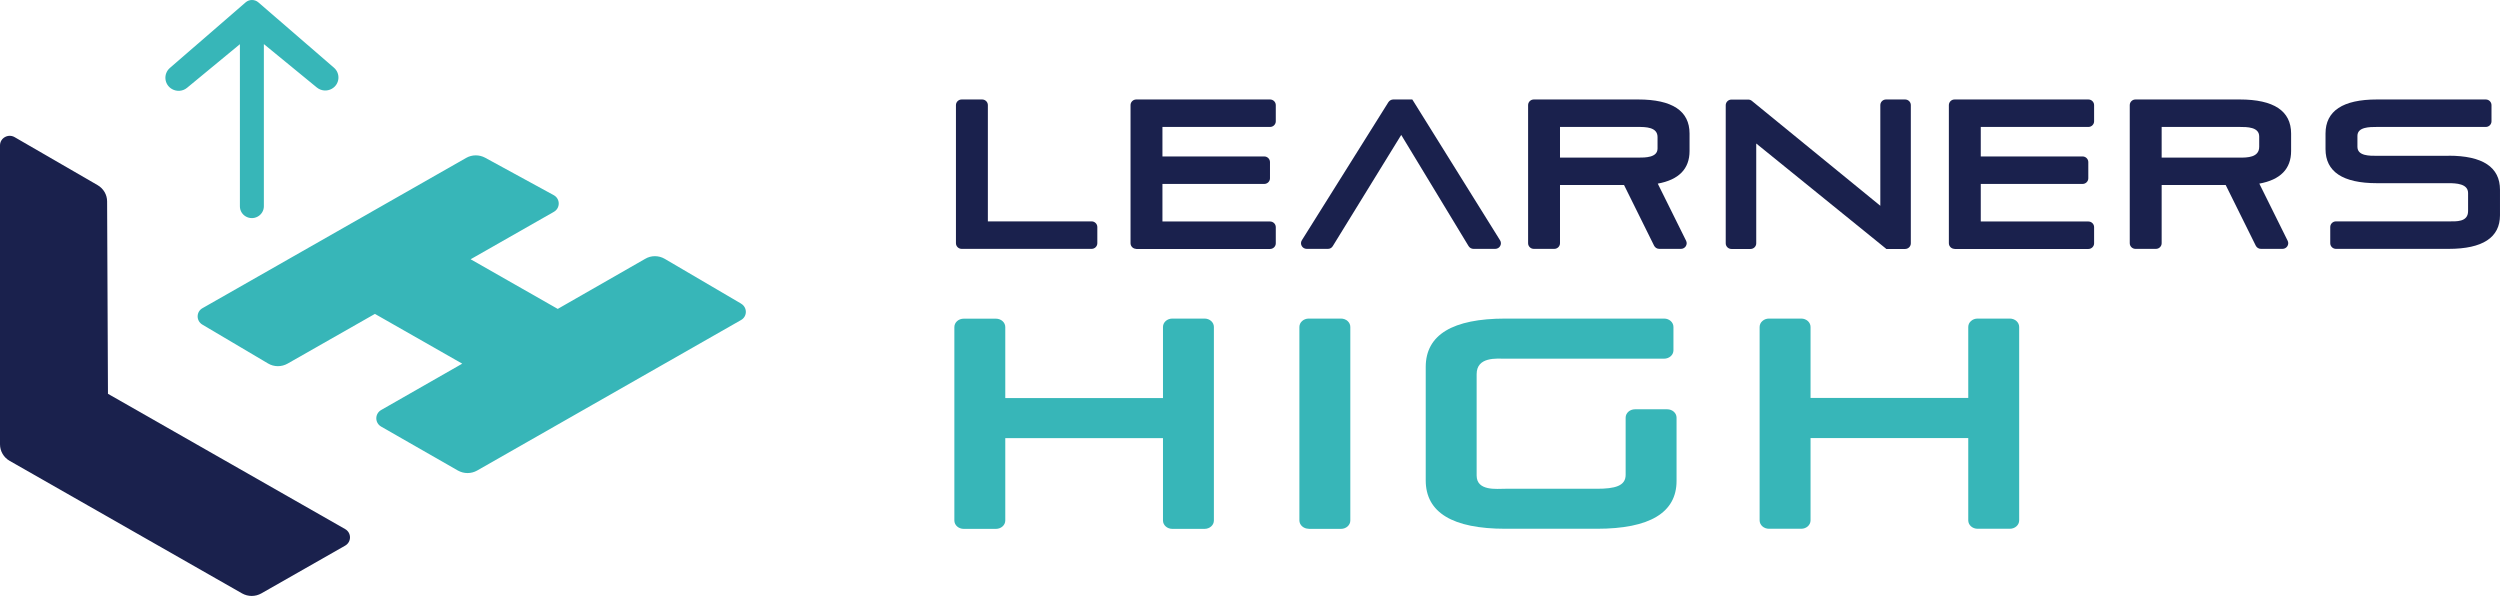 <svg width="172" height="41" viewBox="0 0 172 41" fill="none" xmlns="http://www.w3.org/2000/svg">
<g clip-path="url(#clip0_7099_2933)">
<path d="M67.573 6.844H66.161C65.947 6.844 65.769 7.019 65.769 7.231V16.735C65.769 16.947 65.947 17.122 66.161 17.122H75.104C75.319 17.122 75.496 16.947 75.496 16.735V15.618C75.496 15.407 75.319 15.231 75.104 15.231H67.965V7.231C67.965 7.019 67.787 6.844 67.573 6.844Z" fill="#1A214D"/>
<path d="M78.173 17.129H87.382C87.596 17.129 87.774 16.954 87.774 16.742V15.626C87.774 15.414 87.596 15.239 87.382 15.239H79.976V12.655H86.983C87.197 12.655 87.375 12.479 87.375 12.268V11.151C87.375 10.939 87.197 10.764 86.983 10.764H79.976V8.734H87.382C87.596 8.734 87.774 8.559 87.774 8.348V7.231C87.774 7.019 87.596 6.844 87.382 6.844H78.173C77.959 6.844 77.781 7.019 77.781 7.231V16.735C77.781 16.947 77.959 17.122 78.173 17.122V17.129Z" fill="#1A214D"/>
<path d="M97.165 6.844H95.857C95.724 6.844 95.598 6.917 95.524 7.026L89.567 16.531C89.404 16.786 89.597 17.122 89.9 17.122H91.363C91.504 17.122 91.629 17.049 91.696 16.932L96.404 9.282L101.038 16.932C101.112 17.049 101.237 17.122 101.378 17.122H102.871C103.181 17.122 103.366 16.786 103.203 16.531L97.231 6.946L97.165 6.844Z" fill="#1A214D"/>
<path d="M129.366 14.158L120.526 6.939C120.453 6.88 120.371 6.851 120.275 6.851H119.122C118.908 6.851 118.73 7.026 118.73 7.238V16.742C118.73 16.954 118.908 17.129 119.122 17.129H120.438C120.652 17.129 120.829 16.954 120.829 16.742V9.873L129.721 17.078L129.78 17.129H131.073C131.288 17.129 131.465 16.954 131.465 16.742V7.231C131.465 7.019 131.288 6.844 131.073 6.844H129.758C129.543 6.844 129.366 7.019 129.366 7.231V14.151V14.158Z" fill="#1A214D"/>
<path d="M134.474 17.129H143.683C143.897 17.129 144.074 16.954 144.074 16.742V15.626C144.074 15.414 143.897 15.239 143.683 15.239H136.277V12.655H143.284C143.498 12.655 143.675 12.479 143.675 12.268V11.151C143.675 10.939 143.498 10.764 143.284 10.764H136.277V8.734H143.683C143.897 8.734 144.074 8.559 144.074 8.348V7.231C144.074 7.019 143.897 6.844 143.683 6.844H134.474C134.259 6.844 134.082 7.019 134.082 7.231V16.735C134.082 16.947 134.259 17.122 134.474 17.122V17.129Z" fill="#1A214D"/>
<path d="M112.701 6.844H105.525C105.31 6.844 105.133 7.019 105.133 7.231V16.735C105.133 16.947 105.31 17.122 105.525 17.122H106.936C107.151 17.122 107.328 16.947 107.328 16.735V12.727H111.733L113.802 16.903C113.869 17.034 114.002 17.122 114.157 17.122H115.65C115.938 17.122 116.13 16.823 116.005 16.567L114.054 12.633C115.502 12.37 116.241 11.618 116.241 10.392V9.187C116.241 7.632 115.051 6.844 112.708 6.844H112.701ZM114.039 10.216C114.039 10.844 113.204 10.844 112.701 10.844H107.328V8.734H112.701C113.204 8.734 114.039 8.734 114.039 9.428V10.216Z" fill="#1A214D"/>
<path d="M157.628 10.392V9.187C157.628 7.632 156.438 6.844 154.096 6.844H146.919C146.705 6.844 146.527 7.019 146.527 7.231V16.735C146.527 16.947 146.705 17.122 146.919 17.122H148.331C148.545 17.122 148.722 16.947 148.722 16.735V12.727H153.127L155.197 16.903C155.263 17.034 155.396 17.122 155.552 17.122H157.037C157.325 17.122 157.518 16.823 157.392 16.567L155.441 12.633C156.889 12.37 157.628 11.618 157.628 10.392ZM155.433 10.1C155.433 10.844 154.598 10.844 154.096 10.844H148.722V8.734H154.096C154.598 8.734 155.433 8.734 155.433 9.391V10.1Z" fill="#1A214D"/>
<path d="M168.466 10.72H163.529C163.026 10.72 162.191 10.735 162.191 10.1V9.348C162.191 8.734 163.026 8.734 163.529 8.734H171.023C171.238 8.734 171.415 8.559 171.415 8.348V7.231C171.415 7.019 171.238 6.844 171.023 6.844H163.529C161.186 6.844 159.996 7.632 159.996 9.187V10.26C159.996 11.815 161.186 12.603 163.529 12.603H168.466C168.969 12.603 169.804 12.633 169.804 13.282V14.523C169.804 15.297 168.969 15.231 168.466 15.231H160.713C160.499 15.231 160.321 15.407 160.321 15.618V16.735C160.321 16.947 160.499 17.122 160.713 17.122H168.466C170.809 17.122 171.999 16.341 171.999 14.808V13.056C171.999 11.501 170.809 10.713 168.466 10.713V10.72Z" fill="#1A214D"/>
<path d="M80.013 27.386H69.163V22.502C69.163 22.181 68.875 21.925 68.52 21.925H66.303C65.948 21.925 65.66 22.181 65.66 22.502V35.81C65.66 36.131 65.948 36.386 66.303 36.386H68.52C68.875 36.386 69.163 36.131 69.163 35.81V30.145H80.013V35.81C80.013 36.131 80.301 36.386 80.656 36.386H82.874C83.228 36.386 83.516 36.131 83.516 35.81V22.495C83.516 22.174 83.228 21.918 82.874 21.918H80.656C80.301 21.918 80.013 22.174 80.013 22.495V27.378V27.386Z" fill="#37B6B8"/>
<path d="M90.041 36.386H92.259C92.614 36.386 92.902 36.131 92.902 35.81V22.495C92.902 22.174 92.614 21.918 92.259 21.918H90.041C89.687 21.918 89.398 22.174 89.398 22.495V35.802C89.398 36.124 89.687 36.379 90.041 36.379V36.386Z" fill="#37B6B8"/>
<path d="M111.844 32.671C111.844 33.437 111.105 33.627 109.863 33.627H103.574C102.975 33.627 101.593 33.802 101.593 32.715V25.743C101.593 24.524 102.983 24.677 103.574 24.677H114.49C114.845 24.677 115.133 24.422 115.133 24.101V22.495C115.133 22.174 114.845 21.918 114.49 21.918H103.574C99.938 21.918 98.09 23.035 98.09 25.247V33.05C98.09 35.262 99.938 36.379 103.574 36.379H109.863C113.5 36.379 115.347 35.27 115.347 33.087V28.736C115.347 28.415 115.059 28.159 114.704 28.159H112.487C112.132 28.159 111.844 28.415 111.844 28.736V32.663V32.671Z" fill="#37B6B8"/>
<path d="M135.416 22.495V27.378H124.566V22.495C124.566 22.174 124.278 21.918 123.923 21.918H121.706C121.351 21.918 121.062 22.174 121.062 22.495V35.802C121.062 36.124 121.351 36.379 121.706 36.379H123.923C124.278 36.379 124.566 36.124 124.566 35.802V30.138H135.416V35.802C135.416 36.124 135.704 36.379 136.059 36.379H138.276C138.631 36.379 138.919 36.124 138.919 35.802V22.495C138.919 22.174 138.631 21.918 138.276 21.918H136.059C135.704 21.918 135.416 22.174 135.416 22.495Z" fill="#37B6B8"/>
<path d="M7.428 27.094L7.369 13.859C7.369 13.392 7.117 12.969 6.711 12.735L1.005 9.435C0.562 9.18 0 9.494 0 10.005V30.569C0 31.036 0.251 31.474 0.665 31.707L16.652 40.825C17.066 41.059 17.568 41.059 17.982 40.825L23.747 37.54C24.19 37.285 24.19 36.657 23.747 36.401L7.428 27.094Z" fill="#1A214D"/>
<path d="M50.974 20.881L45.734 17.808C45.32 17.567 44.803 17.56 44.389 17.808L38.373 21.253L32.379 17.837L38.107 14.574C38.557 14.318 38.55 13.676 38.099 13.428L33.377 10.851C32.97 10.632 32.475 10.632 32.068 10.866L13.931 21.202C13.488 21.45 13.488 22.078 13.924 22.334L18.44 25.006C18.854 25.254 19.371 25.254 19.792 25.013L25.794 21.596L31.802 25.02L26.222 28.21C25.779 28.466 25.779 29.093 26.222 29.349L31.499 32.371C31.913 32.605 32.423 32.605 32.83 32.371L50.981 22.02C51.425 21.772 51.425 21.144 50.981 20.888L50.974 20.881Z" fill="#37B6B8"/>
<path d="M22.972 4.654L17.777 0.164C17.525 -0.055 17.148 -0.055 16.897 0.164L11.687 4.676C11.221 5.084 11.295 5.822 11.834 6.128C12.167 6.318 12.581 6.282 12.869 6.041L16.505 3.04V14.195C16.505 14.815 17.185 15.209 17.74 14.896C17.998 14.749 18.154 14.479 18.154 14.195V3.033L21.797 6.019C22.093 6.26 22.499 6.296 22.832 6.106C23.371 5.8 23.445 5.062 22.972 4.654Z" fill="#37B6B8"/>
</g>
<defs>
<clipPath id="clip0_7099_2933">
<rect width="172" height="41" fill="white"/>
</clipPath>
</defs>
</svg>
